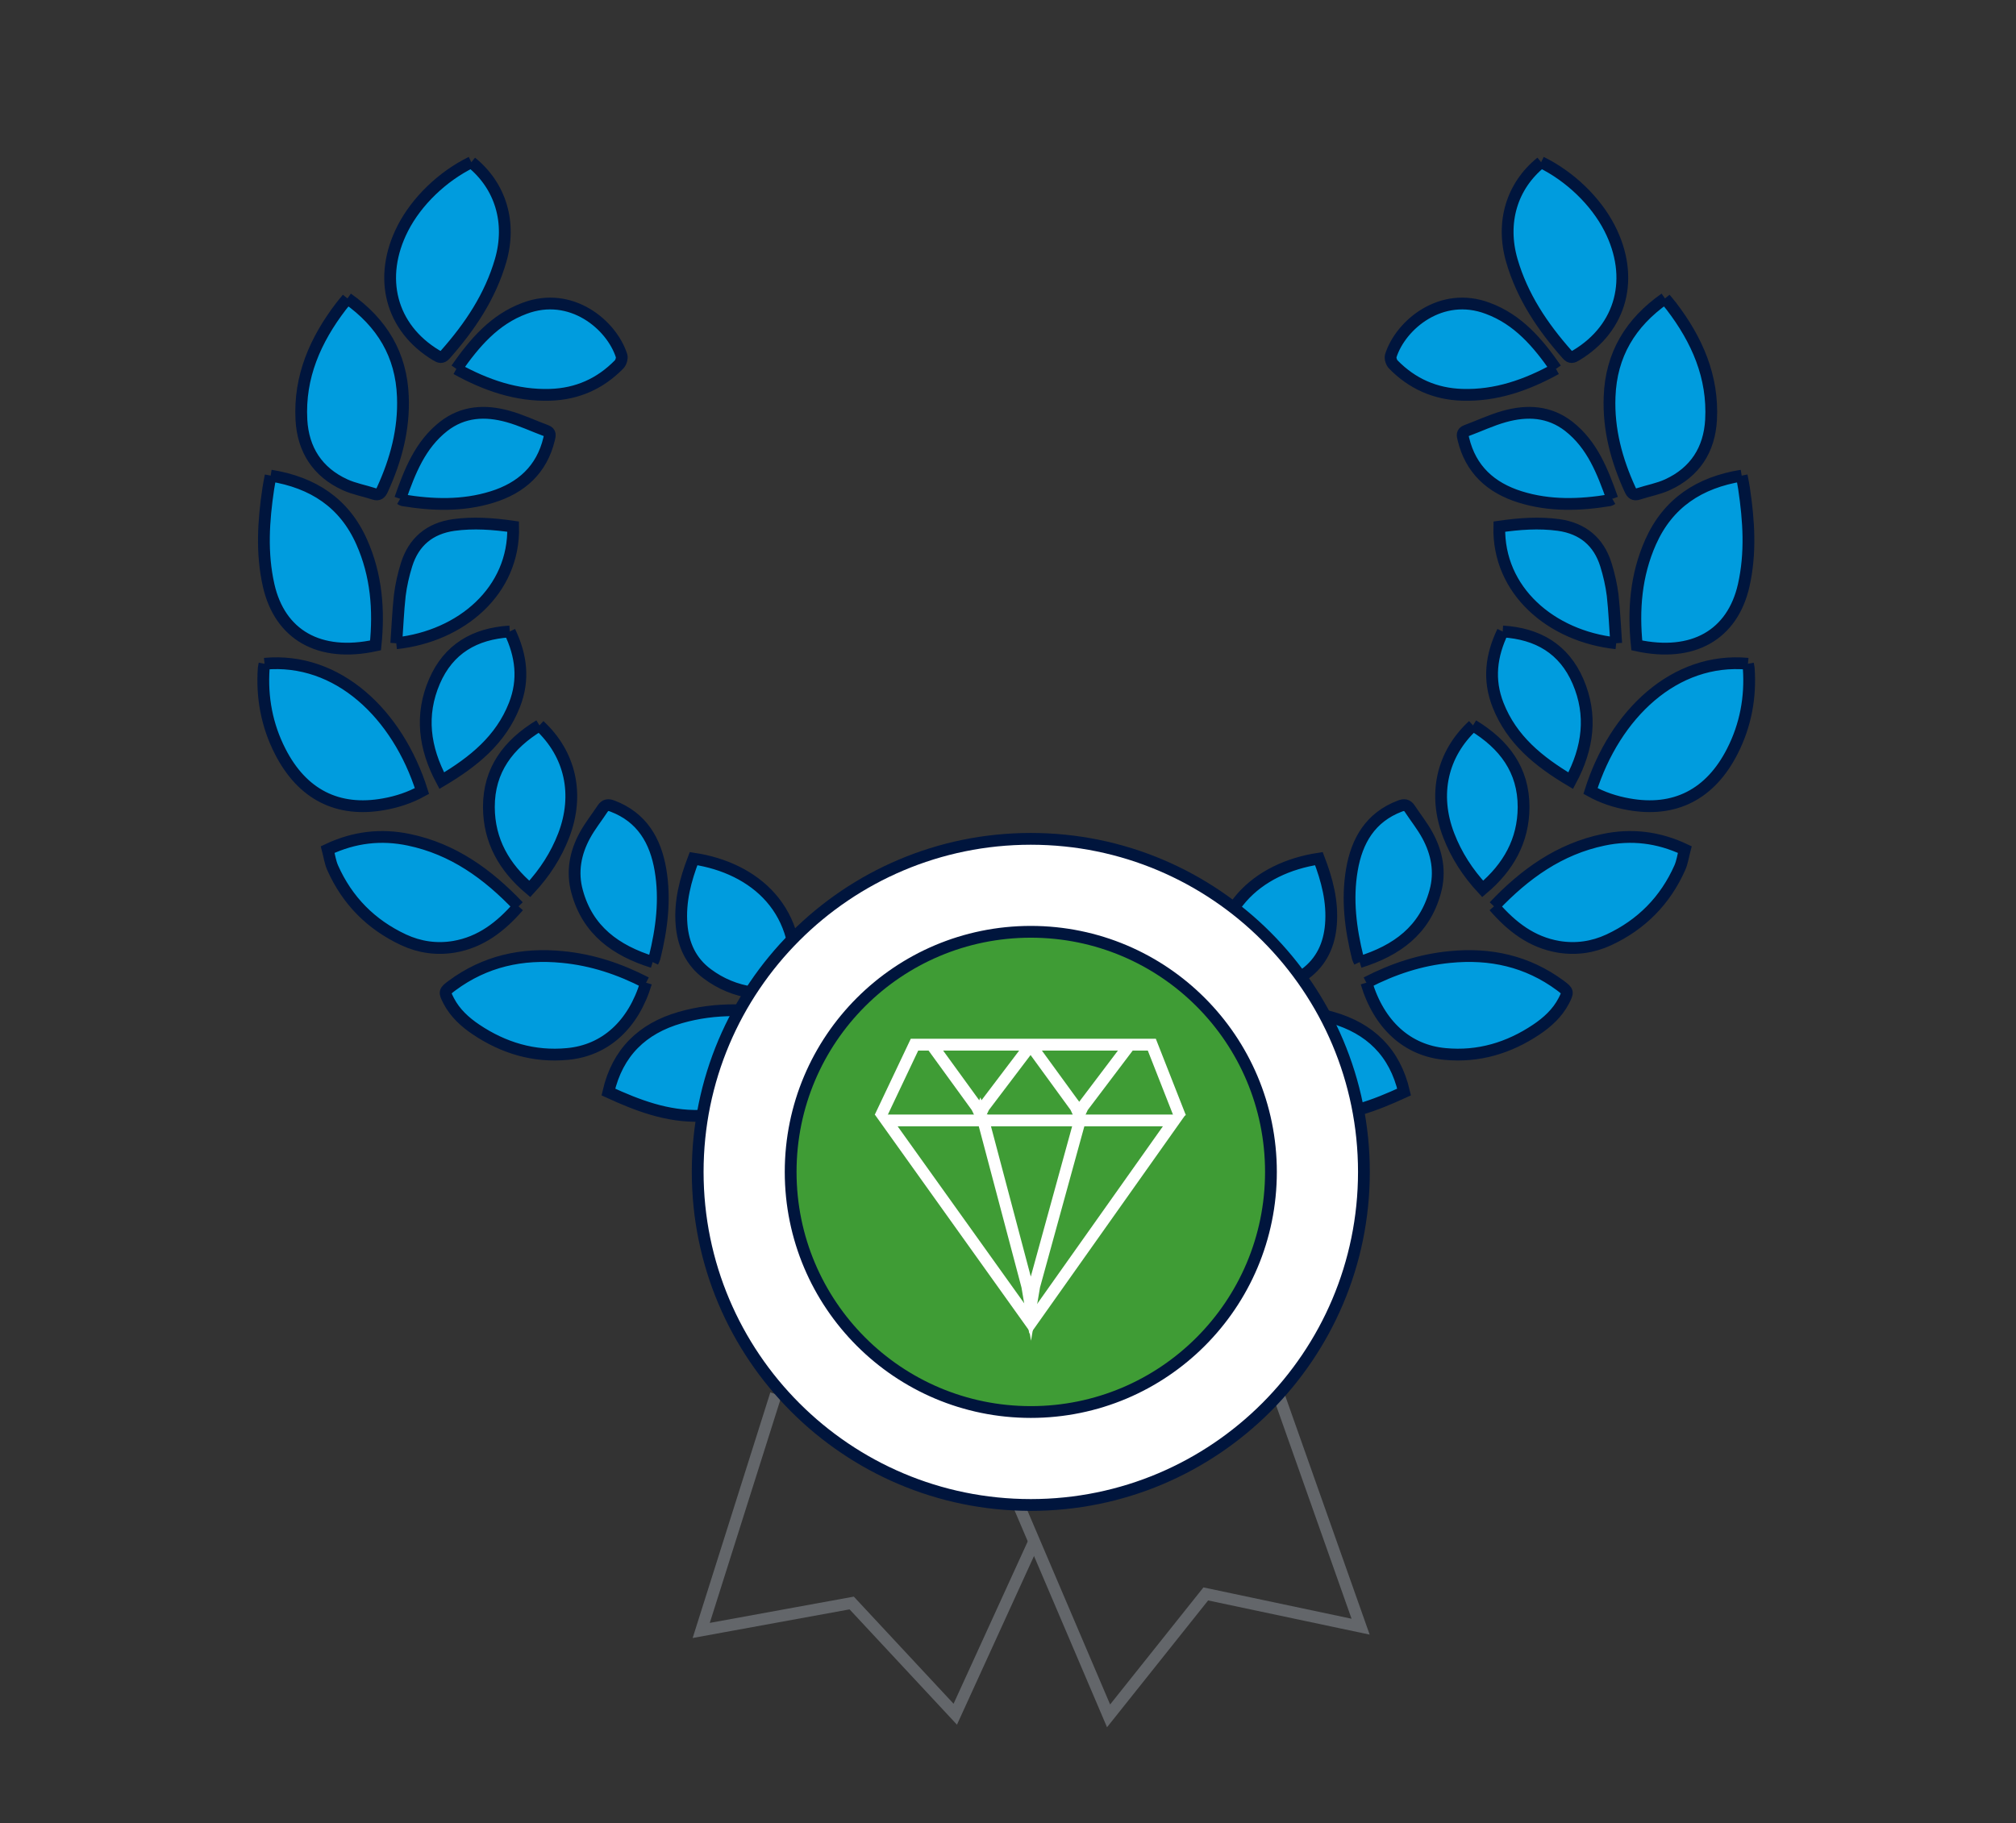 <?xml version="1.0" encoding="utf-8"?>
<!-- Generator: Adobe Illustrator 27.7.0, SVG Export Plug-In . SVG Version: 6.00 Build 0)  -->
<svg version="1.1" id="Layer_1" xmlns="http://www.w3.org/2000/svg" xmlns:xlink="http://www.w3.org/1999/xlink" x="0px" y="0px"
	 viewBox="0 0 171.09 154.74" style="enable-background:new 0 0 171.09 154.74;" xml:space="preserve">
<rect x="0" y="0" width="171.09" height="154.74" fill="#333333" stroke="none"/>
<style type="text/css">
	.st0{fill:#009CDE;stroke:#00153D;stroke-miterlimit:10;}
	.st1{fill:none;stroke:#63666A;stroke-miterlimit:10;}
	.st2{fill:#FFFFFF;stroke:#00153D;stroke-miterlimit:10;}
	.st3{fill:#3F9C35;stroke:#00153D;stroke-miterlimit:10;}
	.st4{fill:#FFFFFF;}
	.st5{fill:none;stroke:#FFFFFF;stroke-miterlimit:10;}
</style>
<g>
	<g>
		<path class="st0" d="M67.91,84.23c-0.18-0.07-0.36-0.17-0.52-0.25c0.95-6.72-3.36-10.32-8.53-11.1c-0.69,1.8-1.18,3.64-1.02,5.6
			c0.14,1.7,0.79,3.15,2.2,4.19c1.13,0.84,2.41,1.37,3.8,1.57c1.08,0.16,2.17,0.24,3.27,0.35c-0.07,0.52-0.15,1.06-0.23,1.63
			c-3.11-0.59-6.14-0.72-9.15,0.15c-3.21,0.92-5.32,2.95-6.1,6.32c2.48,1.14,4.99,2.1,7.78,2.02c2.24-0.06,4.08-0.92,5.44-2.73
			c0.84-1.12,1.36-2.39,1.77-3.73c0.54-1.77,0.6-1.84,2.28-0.96c2.41,1.26,4.8,2.59,7.14,3.98c4.18,2.49,8.15,5.27,11.69,8.63
			c0.97,0.92,1.84,1.93,2.8,2.94c1.03-0.48,1.91-1.18,2.49-2.24c0.54-1.01,0.5-1.4-0.29-2.25c-0.29-0.32-0.59-0.65-0.94-0.9
			c-1.85-1.32-3.67-2.68-5.58-3.9c-2.17-1.39-4.43-2.64-6.76-4.01 M40,13.77c-2.44,1.19-4.64,3.31-5.81,5.6
			c-2.15,4.2-1.03,8.46,2.82,10.78c0.3,0.18,0.5,0.26,0.78-0.06c2.09-2.36,3.81-4.92,4.7-7.99C43.41,18.9,42.5,15.8,40,13.77
			 M22.45,56.34c-0.03,0.16-0.06,0.28-0.07,0.4c-0.17,2.46,0.27,4.82,1.39,7.02c1.87,3.68,4.9,5.21,8.81,4.5
			c1.13-0.2,2.22-0.56,3.23-1.12C33.75,60.62,28.67,55.76,22.45,56.34 M22.97,40.37c-0.08,0.41-0.15,0.75-0.2,1.09
			c-0.41,2.75-0.59,5.48,0.03,8.23c0.95,4.18,4.28,6.13,9.07,5.09c0.31-3.01,0.08-5.96-1.17-8.77
			C29.23,42.69,26.57,40.95,22.97,40.37 M29.49,25.33c-0.2,0.25-0.38,0.45-0.54,0.66c-2.18,2.85-3.57,5.99-3.37,9.65
			c0.14,2.52,1.36,4.43,3.69,5.5c0.78,0.36,1.65,0.51,2.47,0.78c0.39,0.13,0.56-0.03,0.71-0.36c1.15-2.51,1.85-5.11,1.74-7.89
			C34.06,30.12,32.43,27.4,29.49,25.33 M54.83,83.41c-2.26-1.17-4.59-1.94-7.09-2.18c-3.42-0.34-6.57,0.35-9.37,2.42
			c-0.67,0.5-0.68,0.54-0.29,1.3c0.54,1.04,1.39,1.81,2.33,2.44c2.33,1.56,4.91,2.34,7.74,2.07C51.35,89.17,53.76,86.99,54.83,83.41
			 M44,76.93c-2.62-2.76-5.56-4.87-9.3-5.65c-2.34-0.49-4.62-0.24-6.89,0.83c0.14,0.53,0.21,1.06,0.42,1.54
			c1.24,2.79,3.26,4.83,6.02,6.12c1.36,0.63,2.8,0.84,4.29,0.59C40.8,79.97,42.49,78.67,44,76.93 M38.73,31.31
			c2.52,1.39,5.11,2.29,7.96,2.2c2.29-0.07,4.25-0.94,5.85-2.58c0.16-0.16,0.27-0.53,0.21-0.73c-0.84-2.64-4.29-5.52-8.23-4.03
			C41.96,27.12,40.28,29.09,38.73,31.31 M55.39,81.66c0.08-0.17,0.13-0.26,0.16-0.36c0.61-2.46,0.93-4.95,0.5-7.47
			c-0.42-2.47-1.57-4.46-4.07-5.41c-0.36-0.14-0.61-0.12-0.84,0.22c-0.5,0.76-1.07,1.47-1.5,2.26c-0.82,1.5-1.12,3.12-0.66,4.78
			C49.87,78.96,52.25,80.68,55.39,81.66 M33.63,54.6c5.54-0.6,10.05-4.48,9.92-9.9c-1.67-0.24-3.35-0.37-5.04-0.14
			c-2.04,0.29-3.4,1.42-4.01,3.38c-0.26,0.84-0.46,1.71-0.57,2.59C33.78,51.88,33.73,53.23,33.63,54.6 M75.1,92.49
			c-0.72-0.44-1.35-0.81-1.97-1.22c-0.36-0.23-0.64-0.23-1.01,0.02c-2.98,1.96-5.99,3.88-8.97,5.84c-1.06,0.7-2.06,1.51-3.07,2.29
			c-0.13,0.1-0.24,0.41-0.18,0.54c0.57,1.19,1.34,2.22,2.53,2.87c0.43,0.24,0.87,0.24,1.29-0.04c0.55-0.36,1.16-0.67,1.64-1.1
			c2.45-2.21,4.88-4.44,7.29-6.69C73.49,94.23,74.24,93.38,75.1,92.49 M33.96,42.34c0.12,0.07,0.17,0.11,0.22,0.12
			c2.55,0.42,5.1,0.5,7.6-0.28c2.47-0.77,4.2-2.32,4.82-4.92c0.07-0.3,0.15-0.55-0.24-0.7c-1.08-0.4-2.13-0.9-3.24-1.21
			c-1.93-0.54-3.81-0.45-5.47,0.84C35.65,37.76,34.78,40.01,33.96,42.34 M43.26,53.6c-2.97,0.18-5.2,1.48-6.39,4.24
			c-1.23,2.86-0.86,5.65,0.62,8.42c2.71-1.61,5.01-3.47,6.17-6.43C44.5,57.69,44.24,55.64,43.26,53.6 M45.78,61.57
			c-2.64,1.6-4.3,3.79-4.29,6.94c0.01,2.85,1.3,5.11,3.47,6.94c1.28-1.38,2.23-2.86,2.88-4.54C49.17,67.44,48.42,64.02,45.78,61.57"
			/>
		<path class="st0" d="M102.88,84.23c0.18-0.07,0.36-0.17,0.52-0.25c-0.95-6.72,3.36-10.32,8.53-11.1c0.69,1.8,1.18,3.64,1.02,5.6
			c-0.14,1.7-0.79,3.15-2.2,4.19c-1.13,0.84-2.41,1.37-3.8,1.57c-1.08,0.16-2.17,0.24-3.27,0.35c0.07,0.52,0.15,1.06,0.23,1.63
			c3.11-0.59,6.14-0.72,9.15,0.15c3.21,0.92,5.32,2.95,6.1,6.32c-2.48,1.14-4.99,2.1-7.78,2.02c-2.24-0.06-4.08-0.92-5.44-2.73
			c-0.84-1.12-1.36-2.39-1.77-3.73c-0.54-1.77-0.6-1.84-2.28-0.96c-2.41,1.26-4.8,2.59-7.14,3.98c-4.18,2.49-8.15,5.27-11.69,8.63
			c-0.97,0.92-1.84,1.93-2.8,2.94c-1.03-0.48-1.91-1.18-2.49-2.24c-0.54-1.01-0.5-1.4,0.29-2.25c0.3-0.32,0.59-0.65,0.94-0.9
			c1.85-1.32,3.67-2.68,5.58-3.9c2.17-1.39,4.43-2.64,6.76-4.01 M130.79,13.77c2.44,1.19,4.64,3.31,5.81,5.6
			c2.15,4.2,1.03,8.46-2.82,10.78c-0.3,0.18-0.5,0.26-0.78-0.06c-2.09-2.36-3.81-4.92-4.7-7.99
			C127.38,18.9,128.28,15.8,130.79,13.77 M148.34,56.34c0.03,0.16,0.06,0.28,0.07,0.4c0.17,2.46-0.27,4.82-1.39,7.02
			c-1.87,3.68-4.9,5.21-8.81,4.5c-1.13-0.2-2.22-0.56-3.23-1.12C137.04,60.62,142.12,55.76,148.34,56.34 M147.81,40.37
			c0.08,0.41,0.15,0.75,0.2,1.09c0.41,2.75,0.59,5.48-0.03,8.23c-0.95,4.18-4.28,6.13-9.07,5.09c-0.31-3.01-0.08-5.96,1.17-8.77
			C141.56,42.69,144.22,40.95,147.81,40.37 M141.3,25.33c0.2,0.25,0.38,0.45,0.54,0.66c2.18,2.85,3.57,5.99,3.37,9.65
			c-0.14,2.52-1.36,4.43-3.69,5.5c-0.78,0.36-1.65,0.51-2.47,0.78c-0.39,0.13-0.56-0.03-0.71-0.36c-1.15-2.51-1.85-5.11-1.74-7.89
			C136.73,30.12,138.35,27.4,141.3,25.33 M115.96,83.41c2.26-1.17,4.59-1.94,7.09-2.18c3.42-0.34,6.57,0.35,9.37,2.42
			c0.67,0.5,0.68,0.54,0.29,1.3c-0.54,1.04-1.39,1.81-2.33,2.44c-2.33,1.56-4.91,2.34-7.74,2.07
			C119.44,89.17,117.03,86.99,115.96,83.41 M126.79,76.93c2.62-2.76,5.56-4.87,9.3-5.65c2.34-0.49,4.62-0.24,6.89,0.83
			c-0.14,0.53-0.21,1.06-0.42,1.54c-1.24,2.79-3.26,4.83-6.02,6.12c-1.36,0.63-2.8,0.84-4.29,0.59
			C129.99,79.97,128.3,78.67,126.79,76.93 M132.05,31.31c-2.52,1.39-5.11,2.29-7.96,2.2c-2.29-0.07-4.25-0.94-5.85-2.58
			c-0.16-0.16-0.27-0.53-0.21-0.73c0.84-2.64,4.29-5.52,8.23-4.03C128.83,27.12,130.51,29.09,132.05,31.31 M115.39,81.66
			c-0.08-0.17-0.13-0.26-0.16-0.36c-0.61-2.46-0.93-4.95-0.5-7.47c0.42-2.47,1.57-4.46,4.07-5.41c0.36-0.14,0.61-0.12,0.84,0.22
			c0.5,0.76,1.07,1.47,1.5,2.26c0.82,1.5,1.12,3.12,0.66,4.78C120.91,78.96,118.54,80.68,115.39,81.66 M137.16,54.6
			c-5.54-0.6-10.05-4.48-9.92-9.9c1.67-0.24,3.35-0.37,5.04-0.14c2.04,0.29,3.4,1.42,4.01,3.38c0.26,0.84,0.46,1.71,0.57,2.59
			C137.01,51.88,137.06,53.23,137.16,54.6 M95.68,92.49c0.72-0.44,1.35-0.81,1.97-1.22c0.36-0.23,0.64-0.23,1.01,0.02
			c2.98,1.96,5.99,3.88,8.97,5.84c1.06,0.7,2.06,1.51,3.07,2.29c0.13,0.1,0.24,0.41,0.18,0.54c-0.57,1.19-1.34,2.22-2.53,2.87
			c-0.43,0.24-0.87,0.24-1.29-0.04c-0.55-0.36-1.16-0.67-1.64-1.1c-2.45-2.21-4.88-4.44-7.29-6.69
			C97.3,94.23,96.55,93.38,95.68,92.49 M136.83,42.34c-0.12,0.07-0.17,0.11-0.22,0.12c-2.55,0.42-5.1,0.5-7.6-0.28
			c-2.47-0.77-4.2-2.32-4.82-4.92c-0.07-0.3-0.15-0.55,0.24-0.7c1.08-0.4,2.13-0.9,3.24-1.21c1.93-0.54,3.81-0.45,5.47,0.84
			C135.14,37.76,136,40.01,136.83,42.34 M127.53,53.6c2.97,0.18,5.2,1.48,6.39,4.24c1.23,2.86,0.86,5.65-0.62,8.42
			c-2.71-1.61-5.01-3.47-6.17-6.43C126.29,57.69,126.55,55.64,127.53,53.6 M125.01,61.57c2.64,1.6,4.3,3.79,4.29,6.94
			c-0.01,2.85-1.3,5.11-3.47,6.94c-1.28-1.38-2.23-2.86-2.88-4.54C121.61,67.44,122.37,64.02,125.01,61.57"/>
	</g>
	<g>
		<polyline class="st1" points="87.77,130.83 81.07,145.5 72.28,136.06 59.51,138.39 65.85,118.34 		"/>
		<polyline class="st1" points="86.44,127.72 94.08,145.64 102.33,135.29 115.47,138.07 108.51,118.38 		"/>
		<path class="st2" d="M87.48,71.2c15.61,0,28.27,12.66,28.27,28.27s-12.66,28.27-28.27,28.27c-15.61,0-28.27-12.66-28.27-28.27
			S71.87,71.2,87.48,71.2L87.48,71.2z"/>
		<path class="st3" d="M87.48,79.09c11.26,0,20.38,9.12,20.38,20.38c0,11.26-9.12,20.38-20.38,20.38S67.1,110.72,67.1,99.47
			C67.1,88.21,76.22,79.09,87.48,79.09L87.48,79.09z"/>
		<g>
			<path class="st4" d="M98.69,95.6l-11.2,15.82L76.18,95.6H98.69 M100.62,94.6H74.79h-0.55l13.25,18.55L100.62,94.6L100.62,94.6z"
				/>
		</g>
		<polyline class="st5" points="83.35,94.72 87.18,109.18 87.45,110.78 87.48,110.66 87.5,110.78 87.77,109.18 91.77,94.64 		"/>
		<polyline class="st5" points="74.69,94.83 77.61,88.67 97.75,88.67 100.17,94.83 		"/>
		<polyline class="st5" points="79.08,88.7 82.9,93.96 83.18,94.54 83.2,94.49 83.22,94.54 83.49,93.96 87.5,88.67 		"/>
		<polyline class="st5" points="87.46,88.7 91.29,93.96 91.56,94.54 91.58,94.49 91.61,94.54 91.88,93.96 95.88,88.67 		"/>
	</g>
</g>
</svg>
